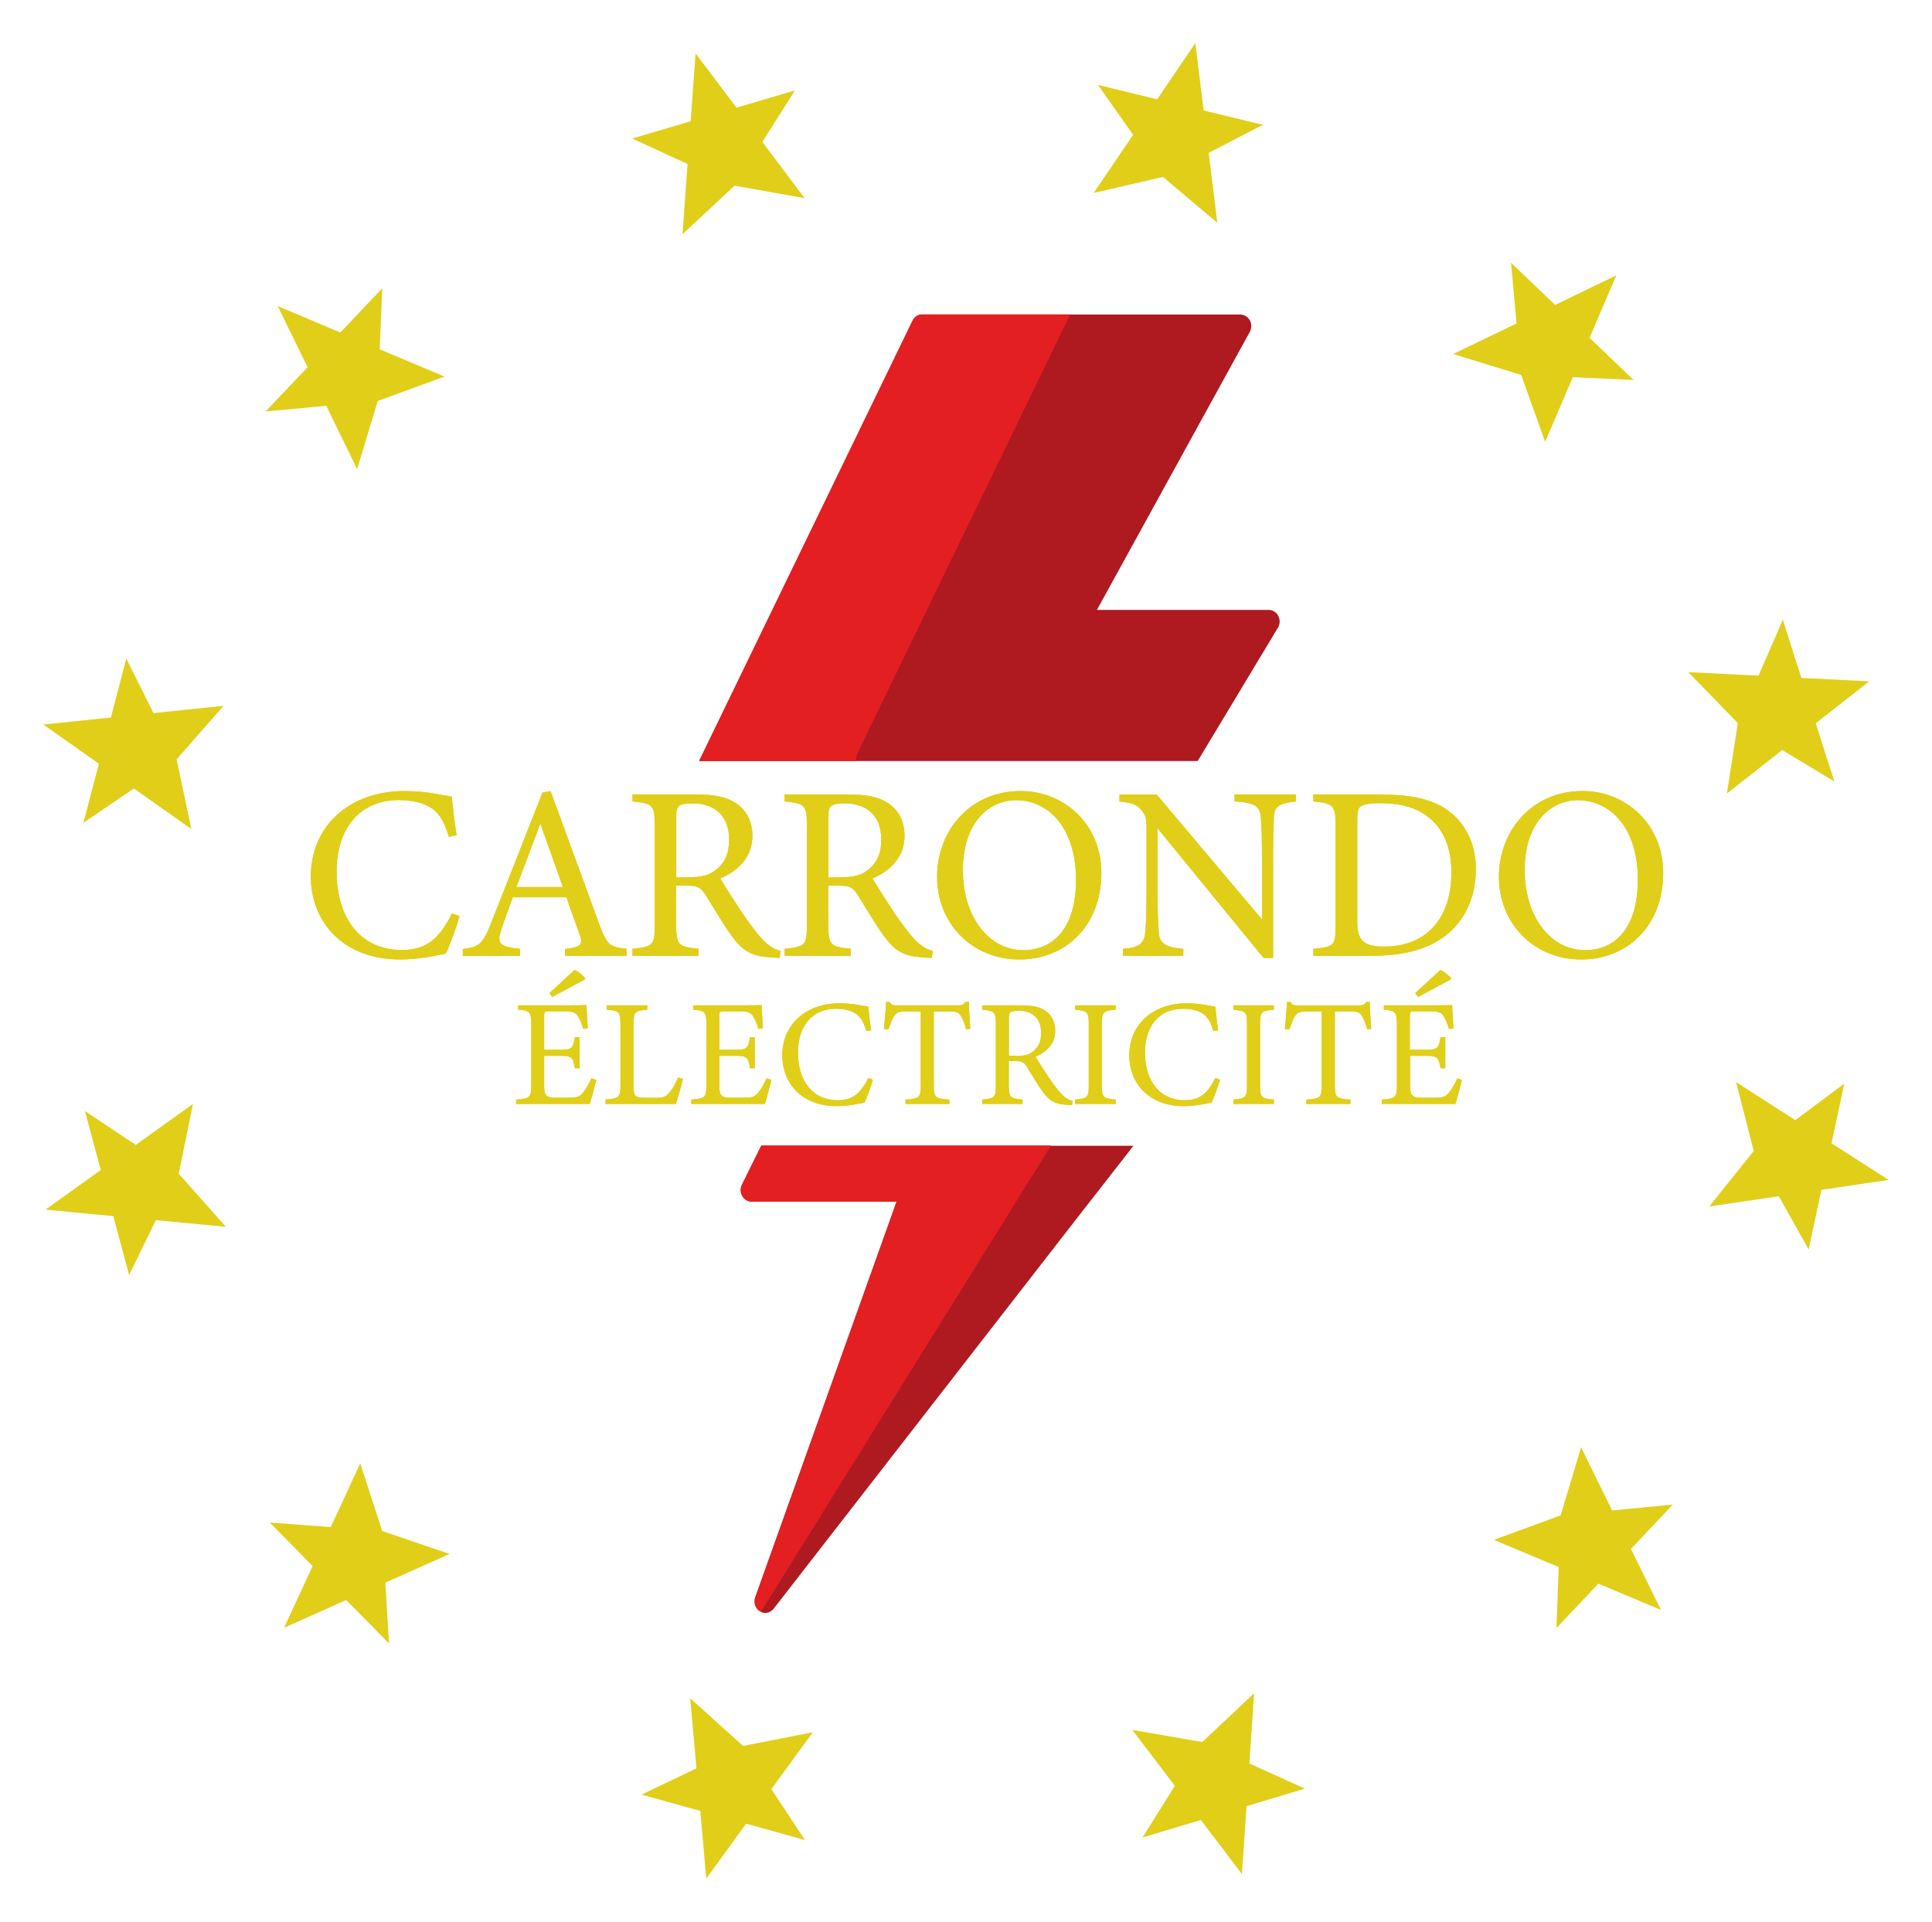 <svg xmlns="http://www.w3.org/2000/svg" viewBox="0 0 1301.6 1294.6"><path fill="#AF1920" d="M806.9 512.7l54.1-89.9c1.4-2.4 1.5-5.4.2-7.9s-3.8-4-6.4-4H739l103-187.3c1.3-2.4 1.3-5.4 0-7.8-1.3-2.4-3.7-3.9-6.4-3.9H621.3c-2.8 0-5.3 1.6-6.5 4.2L471 512.7h335.9z"/><path fill="#E41F21" d="M576.8 512.7c-.3-1.6 0-3.3.7-4.9l143.5-296h-99.7c-2.8 0-5.3 1.6-6.5 4.2L471 512.7h105.8z"/><path fill="#E1CE19" d="M850.8 84.1l-39.9-9.7-5.6-45.4-25.7 37.9-39.9-9.7 23.7 33.6-26.6 39.2 46.7-10.8 36.6 30.9-5.8-47.1 36.5-18.9zM1100.6 256l-29.7-28.4 18-42.1-41.2 19.9L1018 177l3.7 40.9-42.7 20.6 45.8 14.1 16.2 45.1 18.6-43.6 41 1.9zM1235.8 526.5l-12.5-39.2 36-28.3-45.7-2.3-12.5-39.2-16.4 37.7-47.3-2.4 33.4 34.4-7.4 47.4 37.3-29.3 35.1 21.2zM1218.5 841.8l8.6-40.2 45.3-6.7-38.5-24.7 8.6-40.2-33 24.6-39.9-25.6 11.9 46.4-30 37.4 46.9-6.9 20.1 35.9zM1048.6 1096.8l28.2-29.9 42.2 17.7-20.2-41.1 28.2-29.9-40.9 4-20.9-42.6-13.8 45.9-45 16.5 43.7 18.3-1.5 41.1zM769.7 1237.9l39.3-11.8 27.7 36.4 3.1-45.7 39.3-11.8-37.4-17 3.2-47.3-34.9 32.9-47.2-8.2 28.7 37.7-21.8 34.8zM432.2 1209l39.6 11 4 45.6 26.9-37 39.6 11-22.6-34.3 27.9-38.3-47 9.2-35.6-32.1 4.2 47.2-37 17.7zM181.7 1025.7l28.9 29.3-19.2 41.6 41.8-18.7 28.9 29.3-2.5-41 43.3-19.3-45.4-15.5-14.8-45.6-19.9 43-41.1-3.1zM57.2 748.5l10.7 39.7-37.2 26.7 45.6 4.4L87 859l18-37 47.2 4.5-31.8-35.8 9.6-47-38.5 27.6-34.3-22.8zM85.1 443.7l-10.4 39.7-45.5 4.7 37.4 26.4-10.4 39.8 34-23.1 38.7 27.3-9.9-46.9 31.6-36.1-47.2 4.9-18.3-36.7zM257.5 194.2L229.3 224l-42.2-17.8 20.1 41.2-28.3 29.8 40.9-3.8 20.8 42.6 13.9-45.9 45-16.4-43.7-18.4 1.7-41.1zM535.6 60.9l-39.4 11.6L468.6 36l-3.3 45.7-39.4 11.6 37.3 17.2-3.4 47.3 35.1-32.7 47.2 8.4-28.5-37.9 22-34.7z"/><g fill="#E1CE19"><path d="M309.6 617.2c-2.3 8-6.7 20.1-9.2 25.2-4.8 1-17.9 4-30.6 4-40 0-60.4-26.6-60.4-55.8 0-34.1 25.9-57.7 63.4-57.7 14.4 0 26.1 3 31.6 3.8.7 7.5 1.8 17.6 3.2 25.9l-5.2 1.2c-3.3-11.2-7.4-18.1-15.9-21.6-4.3-2-11.2-3.2-17.6-3.2-27.6 0-42.1 20.4-42.1 48 0 32.3 16.7 53 43.8 53 17.1 0 25.4-7.9 33.9-24.6l5.1 1.8zM380.7 644v-4.7c10.9-1.3 12.2-3 9.9-9.4-2.2-6.5-5.5-14.9-9-25.4h-36.1c-2.7 7.5-5.2 14-7.5 20.9-3.7 10.9-1.3 12.2 12.4 13.9v4.7h-38.6v-4.7c10.5-1.3 13.2-2.5 19.1-17.6l34.6-87.8 5.4-1c10.5 28.6 22.1 60.2 32.6 89.1 5.4 14.5 6.9 15.9 18.7 17.2v4.7h-41.5zM364 554.8c-5.4 14.4-11 29.6-16.1 42.8h31.3L364 554.8zM525.3 645.3c-2.2 0-4-.2-6.2-.3-12.2-.8-18.7-4-26.1-14.4-6.2-8.5-12.2-19.1-17.6-27.6-3.3-5.3-5.5-6.4-14-6.4h-5.9v26.2c0 14.2 1.8 15 15.2 16.4v4.7h-44.6v-4.7c13.9-1.5 15-2.2 15-16.4v-66.7c0-14.2-1.8-14.7-15-16.2v-4.7h42.6c12.2 0 20.4 1.5 26.8 5.7 6.9 4.3 11.4 11.9 11.4 22.1 0 14.4-9.2 23.4-21.6 28.8 3 5.2 10.2 16.4 15.2 23.9 6.2 8.9 9.4 13 13.2 17.2 4.5 4.8 8.4 6.7 12.2 7.7l-.6 4.7zM463.6 591c8.7 0 14.2-1.3 18.4-4.8 6.5-4.8 9.2-11.5 9.2-20.6 0-17.9-11.9-24.4-24.7-24.4-4.8 0-7.7.7-8.9 1.7-1.5 1.2-2 2.8-2 7.2v41h8zM627.8 645.3c-2.2 0-4-.2-6.2-.3-12.2-.8-18.7-4-26.1-14.4-6.2-8.5-12.2-19.1-17.6-27.6-3.3-5.3-5.5-6.4-14-6.4H558v26.2c0 14.2 1.8 15 15.2 16.4v4.7h-44.6v-4.7c13.9-1.5 15-2.2 15-16.4v-66.7c0-14.2-1.8-14.7-15-16.2v-4.7h42.6c12.2 0 20.4 1.5 26.8 5.7 6.9 4.3 11.4 11.9 11.4 22.1 0 14.4-9.2 23.4-21.6 28.8 3 5.2 10.2 16.4 15.2 23.9 6.2 8.9 9.4 13 13.2 17.2 4.5 4.8 8.4 6.7 12.2 7.7l-.6 4.7zM566.1 591c8.7 0 14.2-1.3 18.4-4.8 6.5-4.8 9.2-11.5 9.2-20.6 0-17.9-11.9-24.4-24.7-24.4-4.8 0-7.7.7-8.9 1.7-1.5 1.2-2 2.8-2 7.2v41h8zM687.8 532.9c28.6 0 54.2 21.9 54.2 55.2 0 35.9-24.4 58.3-55.2 58.3-32.1 0-55.5-24.4-55.5-55.8 0-29.9 21.2-57.7 56.5-57.7zm-3.3 6.2c-18.7 0-35.8 15.7-35.8 47 0 31.1 17.1 54 40.8 54 20.2 0 35.4-15 35.4-47.3 0-35.1-18.5-53.7-40.4-53.7zM872.9 540c-10.7 1.2-14.2 2.8-14.7 10.5-.2 5.4-.5 12.4-.5 27.9v67h-6.4L779.8 558v41.8c0 15 .5 22.6.8 27.4.3 8.5 4.5 11 16.6 12v4.7h-40.6v-4.7c10.4-.8 14.4-3.3 15-11.5.5-5.3.8-12.9.8-28.1V557c0-4.7-.3-7.4-3.3-11-3.2-4.2-6.7-5.2-14.9-6v-4.7h25.1l70.9 84.1v-41c0-15.5-.3-22.7-.8-27.8-.5-7.5-4.3-9.9-17.7-10.7v-4.7H873v4.8zM931.3 535.3c23.6 0 38.5 4.7 48.8 14.5 8.2 8 14.2 19.7 14.2 35.8 0 19.6-8 35.4-20.9 45.1-12.7 9.5-28.9 13.2-49.5 13.2h-39.1v-4.7c14.4-1.3 15-2.5 15-16.2v-66.7c0-14.4-2-15-15-16.4v-4.7h46.5zm-16.9 86.4c0 12.5 5.4 16 17.9 16 30.1 0 45.5-20.6 45.5-49.8 0-18.2-6.2-32.1-19.4-40.1-7.7-4.8-17.4-6.7-28.6-6.7-7.5 0-11.5 1-13.2 2.3-1.5 1-2.2 2.8-2.2 9.4v68.9zM1066.3 532.9c28.6 0 54.2 21.9 54.2 55.2 0 35.9-24.4 58.3-55.2 58.3-32.1 0-55.5-24.4-55.5-55.8 0-29.9 21.3-57.7 56.5-57.7zm-3.3 6.2c-18.7 0-35.8 15.7-35.8 47 0 31.1 17.1 54 40.8 54 20.2 0 35.4-15 35.4-47.3.1-35.1-18.5-53.7-40.4-53.7z"/></g><g fill="#E1CE19"><path d="M401.7 727.5c-.6 2.7-3.4 13.2-4.4 16.2h-49.6v-2.9c9.5-.7 10.2-1.6 10.2-10v-40.3c0-9.1-1.1-9.6-8.8-10.3v-2.9h31.2c9.6 0 13.6-.1 14.8-.2.1 2.6.5 10.2.9 15.6l-3.1.5c-.9-3.5-1.9-5.6-3.1-7.8-1.6-3.4-4-4.1-10.1-4.1H370c-3.2 0-3.4.3-3.4 3.3v22.6h11.3c7.7 0 8.2-1.5 9.4-8.5h3.2v21h-3.2c-1.3-7.3-2.1-8.4-9.5-8.4h-11.2v20.3c0 7.1 2.2 7.8 7.3 7.9h9.5c6.2 0 7.2-.9 9.5-3.6 1.9-2.1 4.1-6.3 5.5-9.4l3.3 1zm-31.6-58.4l16.9-15.6c2.1.5 6.2 4 7.2 5.5l-.1.8-22 11.8-2-2.5zM460.1 726.8c-.6 3.2-3.7 13.8-4.7 16.9h-47.5v-2.9c9.3-.9 10.1-1.4 10.1-10.1v-40.5c0-8.7-1-9.2-9.2-10v-2.9h27.3v2.9c-8.2.8-9.3 1.2-9.3 10v41.5c0 6.2.8 7.7 6.6 7.8.1 0 7.4.1 8.1.1 5.2 0 6.7-.6 9.1-3.2 2.6-2.7 4.7-6.7 6.2-10.5l3.3.9zM519.7 727.5c-.6 2.7-3.4 13.2-4.4 16.2h-49.6v-2.9c9.5-.7 10.2-1.6 10.2-10v-40.3c0-9.1-1.1-9.6-8.8-10.3v-2.9h31.2c9.6 0 13.6-.1 14.8-.2.1 2.6.5 10.2.9 15.6l-3.1.5c-.9-3.5-1.9-5.6-3.1-7.8-1.6-3.4-4-4.1-10.1-4.1H488c-3.2 0-3.4.3-3.4 3.3v22.6h11.3c7.7 0 8.2-1.5 9.4-8.5h3.2v21h-3.2c-1.3-7.3-2.1-8.4-9.5-8.4h-11.2v20.3c0 7.1 2.2 7.8 7.3 7.9h9.5c6.2 0 7.2-.9 9.5-3.6 1.9-2.1 4.1-6.3 5.5-9.4l3.3 1zM588.1 727.4c-1.4 4.9-4.1 12.2-5.6 15.4-3 .6-10.9 2.4-18.7 2.4-24.4 0-36.8-16.2-36.8-34.1 0-20.8 15.8-35.2 38.7-35.2 8.8 0 15.9 1.8 19.3 2.3.4 4.6 1.1 10.7 1.9 15.8l-3.2.7c-2-6.8-4.5-11-9.7-13.2-2.7-1.2-6.8-1.9-10.7-1.9-16.8 0-25.7 12.5-25.7 29.3 0 19.7 10.2 32.3 26.7 32.3 10.4 0 15.5-4.8 20.7-15l3.1 1.2zM650.9 693.4c-.9-3.3-2.1-6.6-3.3-8.5-1.6-2.8-2.7-3.5-8.3-3.5h-10.2v49.7c0 8 .8 9.1 10.5 9.7v2.9H610v-2.9c9.5-.6 10.3-1.6 10.3-9.7v-49.7H611c-5.6 0-7.2.6-9 3.7-1.2 2-2 4.5-3.4 8.3h-3.1c.6-6.2 1.2-12.7 1.5-18.4h2.3c1.5 2.4 2.7 2.3 5.5 2.3h40.4c2.9 0 3.7-.4 5.2-2.3h2.4c0 4.8.4 12.1.9 18.1l-2.8.3zM722.2 744.5c-1.3 0-2.4-.1-3.8-.2-7.4-.5-11.4-2.4-15.9-8.8-3.8-5.2-7.4-11.6-10.7-16.8-2-3.3-3.4-3.9-8.6-3.9h-3.6v16c0 8.7 1.1 9.2 9.3 10v2.9h-27.2v-2.9c8.5-.9 9.2-1.3 9.2-10v-40.7c0-8.7-1.1-9-9.2-9.9v-2.9h26c7.4 0 12.5.9 16.3 3.5 4.2 2.7 6.9 7.2 6.9 13.5 0 8.8-5.6 14.3-13.2 17.6 1.8 3.2 6.2 10 9.3 14.6 3.8 5.4 5.7 8 8.1 10.5 2.8 3 5.1 4.1 7.5 4.7l-.4 2.8zm-37.6-33.1c5.3 0 8.7-.8 11.2-3 4-3 5.6-7 5.6-12.6 0-10.9-7.2-14.9-15.1-14.9-3 0-4.7.4-5.4 1-.9.7-1.2 1.7-1.2 4.4v25h4.9zM724.3 743.7v-2.9c8.4-.9 9.2-1.3 9.2-10v-40.5c0-8.8-.8-9.2-9.2-10.1v-2.9h27.3v2.9c-8.5.9-9.3 1.3-9.3 10.1v40.5c0 8.8.8 9.1 9.3 10v2.9h-27.3zM821.9 727.4c-1.4 4.9-4.1 12.2-5.6 15.4-3 .6-10.9 2.4-18.7 2.4-24.4 0-36.8-16.2-36.8-34.1 0-20.8 15.8-35.2 38.7-35.2 8.8 0 15.9 1.8 19.3 2.3.4 4.6 1.1 10.7 1.9 15.8l-3.2.7c-2-6.8-4.5-11-9.7-13.2-2.7-1.2-6.8-1.9-10.7-1.9-16.8 0-25.7 12.5-25.7 29.3 0 19.7 10.2 32.3 26.7 32.3 10.4 0 15.5-4.8 20.7-15l3.1 1.2zM830.9 743.7v-2.9c8.4-.9 9.2-1.3 9.2-10v-40.5c0-8.8-.8-9.2-9.2-10.1v-2.9h27.3v2.9c-8.5.9-9.3 1.3-9.3 10.1v40.5c0 8.8.8 9.1 9.3 10v2.9h-27.3zM921.1 693.4c-.9-3.3-2.1-6.6-3.3-8.5-1.6-2.8-2.7-3.5-8.3-3.5h-10.2v49.7c0 8 .8 9.1 10.5 9.7v2.9h-29.7v-2.9c9.5-.6 10.3-1.6 10.3-9.7v-49.7h-9.3c-5.6 0-7.2.6-9 3.7-1.2 2-2 4.5-3.4 8.3h-3.1c.6-6.2 1.2-12.7 1.5-18.4h2.3c1.5 2.4 2.7 2.3 5.5 2.3h40.4c2.9 0 3.7-.4 5.2-2.3h2.4c0 4.8.4 12.1.9 18.1l-2.7.3zM984.9 727.5c-.6 2.7-3.4 13.2-4.4 16.2h-49.6v-2.9c9.5-.7 10.2-1.6 10.2-10v-40.3c0-9.1-1.1-9.6-8.8-10.3v-2.9h31.2c9.6 0 13.6-.1 14.8-.2.1 2.6.5 10.2.9 15.6l-3.1.5c-.9-3.5-1.9-5.6-3.1-7.8-1.6-3.4-4-4.1-10.1-4.1h-9.7c-3.2 0-3.4.3-3.4 3.3v22.6h11.3c7.7 0 8.2-1.5 9.4-8.5h3.2v21h-3.2c-1.3-7.3-2.1-8.4-9.5-8.4h-11v20.3c0 7.1 2.2 7.8 7.3 7.9h9.5c6.2 0 7.2-.9 9.5-3.6 1.9-2.1 4.1-6.3 5.5-9.4l3.1 1zm-31.5-58.4l16.9-15.6c2.1.5 6.2 4 7.2 5.5l-.1.8-22 11.8-2-2.5z"/></g><path fill="#AF1920" d="M725.7 820.5l-204.5 263.3c-1.4 1.8-3.5 2.8-5.6 2.8-1.3 0-2.6-.4-3.7-1.1-3.1-1.9-4.4-6-3.1-9.5L604 809.5h-97.7c-2.6 0-4.9-1.4-6.3-3.8-1.3-2.3-1.4-5.2-.2-7.6l13-26.2h250.8l-8.8 11.3"/><path fill="#E41F21" d="M500 798.1c-1.2 2.4-1.1 5.3.2 7.6s3.7 3.8 6.3 3.8h97.7L509 1076c-1.3 3.6 0 7.6 3.1 9.5l.6.3 195.4-314.1H513l-13 26.4z"/><g><g fill="#E1CE19"><path d="M309.6 617.2c-2.3 8-6.7 20.1-9.2 25.2-4.8 1-17.9 4-30.6 4-40 0-60.4-26.6-60.4-55.8 0-34.1 25.9-57.7 63.4-57.7 14.4 0 26.1 3 31.6 3.8.7 7.5 1.8 17.6 3.2 25.9l-5.2 1.2c-3.3-11.2-7.4-18.1-15.9-21.6-4.3-2-11.2-3.2-17.6-3.2-27.6 0-42.1 20.4-42.1 48 0 32.3 16.7 53 43.8 53 17.1 0 25.4-7.9 33.9-24.6l5.1 1.8zM380.7 644v-4.7c10.9-1.3 12.2-3 9.9-9.4-2.2-6.5-5.5-14.9-9-25.4h-36.1c-2.7 7.5-5.2 14-7.5 20.9-3.7 10.9-1.3 12.2 12.4 13.9v4.7h-38.6v-4.7c10.5-1.3 13.2-2.5 19.1-17.6l34.6-87.8 5.4-1c10.5 28.6 22.1 60.2 32.6 89.1 5.4 14.5 6.9 15.9 18.7 17.2v4.7h-41.5zM364 554.8c-5.4 14.4-11 29.6-16.1 42.8h31.3L364 554.8zM525.3 645.3c-2.2 0-4-.2-6.2-.3-12.2-.8-18.7-4-26.1-14.4-6.2-8.5-12.2-19.1-17.6-27.6-3.3-5.3-5.5-6.4-14-6.4h-5.9v26.2c0 14.2 1.8 15 15.2 16.4v4.7h-44.6v-4.7c13.9-1.5 15-2.2 15-16.4v-66.7c0-14.2-1.8-14.7-15-16.2v-4.7h42.6c12.2 0 20.4 1.5 26.8 5.7 6.9 4.3 11.4 11.9 11.4 22.1 0 14.4-9.2 23.4-21.6 28.8 3 5.2 10.2 16.4 15.2 23.9 6.2 8.9 9.4 13 13.2 17.2 4.5 4.8 8.4 6.7 12.2 7.7l-.6 4.7zM463.6 591c8.7 0 14.2-1.3 18.4-4.8 6.5-4.8 9.2-11.5 9.2-20.6 0-17.9-11.9-24.4-24.7-24.4-4.8 0-7.7.7-8.9 1.7-1.5 1.2-2 2.8-2 7.2v41h8zM627.8 645.3c-2.2 0-4-.2-6.2-.3-12.2-.8-18.7-4-26.1-14.4-6.2-8.5-12.2-19.1-17.6-27.6-3.3-5.3-5.5-6.4-14-6.4H558v26.2c0 14.2 1.8 15 15.2 16.4v4.7h-44.6v-4.7c13.9-1.5 15-2.2 15-16.4v-66.7c0-14.2-1.8-14.7-15-16.2v-4.7h42.6c12.2 0 20.4 1.5 26.8 5.7 6.9 4.3 11.4 11.9 11.4 22.1 0 14.4-9.2 23.4-21.6 28.8 3 5.2 10.2 16.4 15.2 23.9 6.2 8.9 9.4 13 13.2 17.2 4.5 4.8 8.4 6.7 12.2 7.7l-.6 4.7zM566.1 591c8.7 0 14.2-1.3 18.4-4.8 6.5-4.8 9.2-11.5 9.2-20.6 0-17.9-11.9-24.4-24.7-24.4-4.8 0-7.7.7-8.9 1.7-1.5 1.2-2 2.8-2 7.2v41h8zM687.8 532.9c28.6 0 54.2 21.9 54.2 55.2 0 35.9-24.4 58.3-55.2 58.3-32.1 0-55.5-24.4-55.5-55.8 0-29.9 21.2-57.7 56.5-57.7zm-3.3 6.2c-18.7 0-35.8 15.7-35.8 47 0 31.1 17.1 54 40.8 54 20.2 0 35.4-15 35.4-47.3 0-35.1-18.5-53.7-40.4-53.7zM872.9 540c-10.7 1.2-14.2 2.8-14.7 10.5-.2 5.4-.5 12.4-.5 27.9v67h-6.4L779.8 558v41.8c0 15 .5 22.6.8 27.4.3 8.5 4.5 11 16.6 12v4.7h-40.6v-4.7c10.4-.8 14.4-3.3 15-11.5.5-5.3.8-12.9.8-28.1V557c0-4.7-.3-7.4-3.3-11-3.2-4.2-6.7-5.2-14.9-6v-4.7h25.1l70.9 84.1v-41c0-15.5-.3-22.7-.8-27.8-.5-7.5-4.3-9.9-17.7-10.7v-4.7H873v4.8zM931.3 535.3c23.6 0 38.5 4.7 48.8 14.5 8.2 8 14.2 19.7 14.2 35.8 0 19.6-8 35.4-20.9 45.1-12.7 9.5-28.9 13.2-49.5 13.2h-39.1v-4.7c14.4-1.3 15-2.5 15-16.2v-66.7c0-14.4-2-15-15-16.4v-4.7h46.5zm-16.9 86.4c0 12.5 5.4 16 17.9 16 30.1 0 45.5-20.6 45.5-49.8 0-18.2-6.2-32.1-19.4-40.1-7.7-4.8-17.4-6.7-28.6-6.7-7.5 0-11.5 1-13.2 2.3-1.5 1-2.2 2.8-2.2 9.4v68.9zM1066.3 532.9c28.6 0 54.2 21.9 54.2 55.2 0 35.9-24.4 58.3-55.2 58.3-32.1 0-55.5-24.4-55.5-55.8 0-29.9 21.3-57.7 56.5-57.7zm-3.3 6.2c-18.7 0-35.8 15.7-35.8 47 0 31.1 17.1 54 40.8 54 20.2 0 35.4-15 35.4-47.3.1-35.1-18.5-53.7-40.4-53.7z"/></g><g fill="#E1CE19"><path d="M401.7 727.5c-.6 2.7-3.4 13.2-4.4 16.2h-49.6v-2.9c9.5-.7 10.2-1.6 10.2-10v-40.3c0-9.1-1.1-9.6-8.8-10.3v-2.9h31.2c9.6 0 13.6-.1 14.8-.2.1 2.6.5 10.2.9 15.6l-3.1.5c-.9-3.5-1.9-5.6-3.1-7.8-1.6-3.4-4-4.1-10.1-4.1H370c-3.2 0-3.4.3-3.4 3.3v22.6h11.3c7.7 0 8.2-1.5 9.4-8.5h3.2v21h-3.2c-1.3-7.3-2.1-8.4-9.5-8.4h-11.2v20.3c0 7.1 2.2 7.8 7.3 7.9h9.5c6.2 0 7.2-.9 9.5-3.6 1.9-2.1 4.1-6.3 5.5-9.4l3.3 1zm-31.6-58.4l16.9-15.6c2.1.5 6.2 4 7.2 5.5l-.1.8-22 11.8-2-2.5zM460.1 726.8c-.6 3.2-3.7 13.8-4.7 16.9h-47.5v-2.9c9.3-.9 10.1-1.4 10.1-10.1v-40.5c0-8.7-1-9.2-9.2-10v-2.9h27.3v2.9c-8.2.8-9.3 1.2-9.3 10v41.5c0 6.2.8 7.7 6.6 7.8.1 0 7.4.1 8.1.1 5.2 0 6.7-.6 9.1-3.2 2.6-2.7 4.7-6.7 6.2-10.5l3.3.9zM519.7 727.5c-.6 2.7-3.4 13.2-4.4 16.2h-49.6v-2.9c9.5-.7 10.2-1.6 10.2-10v-40.3c0-9.1-1.1-9.6-8.8-10.3v-2.9h31.2c9.6 0 13.6-.1 14.8-.2.1 2.6.5 10.2.9 15.6l-3.1.5c-.9-3.5-1.9-5.6-3.1-7.8-1.6-3.4-4-4.1-10.1-4.1H488c-3.2 0-3.4.3-3.4 3.3v22.6h11.3c7.7 0 8.2-1.5 9.4-8.5h3.2v21h-3.2c-1.3-7.3-2.1-8.4-9.5-8.4h-11.2v20.3c0 7.1 2.2 7.8 7.3 7.9h9.5c6.2 0 7.2-.9 9.5-3.6 1.9-2.1 4.1-6.3 5.5-9.4l3.3 1zM588.1 727.4c-1.4 4.9-4.1 12.2-5.6 15.4-3 .6-10.9 2.4-18.7 2.4-24.4 0-36.8-16.2-36.8-34.1 0-20.8 15.8-35.2 38.7-35.2 8.8 0 15.9 1.8 19.3 2.3.4 4.6 1.1 10.7 1.9 15.8l-3.2.7c-2-6.8-4.5-11-9.7-13.2-2.7-1.2-6.8-1.9-10.7-1.9-16.8 0-25.7 12.5-25.7 29.3 0 19.7 10.2 32.3 26.7 32.3 10.4 0 15.5-4.8 20.7-15l3.1 1.2zM650.9 693.4c-.9-3.3-2.1-6.6-3.3-8.5-1.6-2.8-2.7-3.5-8.3-3.5h-10.2v49.7c0 8 .8 9.1 10.5 9.7v2.9H610v-2.9c9.5-.6 10.3-1.6 10.3-9.7v-49.7H611c-5.6 0-7.2.6-9 3.7-1.2 2-2 4.5-3.4 8.3h-3.1c.6-6.2 1.2-12.7 1.5-18.4h2.3c1.5 2.4 2.7 2.3 5.5 2.3h40.4c2.9 0 3.7-.4 5.2-2.3h2.4c0 4.8.4 12.1.9 18.1l-2.8.3zM722.2 744.5c-1.3 0-2.4-.1-3.8-.2-7.4-.5-11.4-2.4-15.9-8.8-3.8-5.2-7.4-11.6-10.7-16.8-2-3.3-3.4-3.9-8.6-3.9h-3.6v16c0 8.7 1.1 9.2 9.3 10v2.9h-27.2v-2.9c8.5-.9 9.2-1.3 9.2-10v-40.7c0-8.7-1.1-9-9.2-9.9v-2.9h26c7.4 0 12.5.9 16.3 3.5 4.2 2.7 6.9 7.2 6.9 13.5 0 8.8-5.6 14.3-13.2 17.6 1.8 3.2 6.2 10 9.3 14.6 3.8 5.4 5.7 8 8.1 10.5 2.8 3 5.1 4.1 7.5 4.7l-.4 2.8zm-37.6-33.1c5.3 0 8.7-.8 11.2-3 4-3 5.6-7 5.6-12.6 0-10.9-7.2-14.9-15.1-14.9-3 0-4.7.4-5.4 1-.9.7-1.2 1.7-1.2 4.4v25h4.9zM724.3 743.7v-2.9c8.4-.9 9.2-1.3 9.2-10v-40.5c0-8.8-.8-9.2-9.2-10.1v-2.9h27.3v2.9c-8.5.9-9.3 1.3-9.3 10.1v40.5c0 8.8.8 9.1 9.3 10v2.9h-27.3zM821.9 727.4c-1.4 4.9-4.1 12.2-5.6 15.4-3 .6-10.9 2.4-18.7 2.4-24.4 0-36.8-16.2-36.8-34.1 0-20.8 15.8-35.2 38.7-35.2 8.8 0 15.9 1.8 19.3 2.3.4 4.6 1.1 10.7 1.9 15.8l-3.2.7c-2-6.8-4.5-11-9.7-13.2-2.7-1.2-6.8-1.9-10.7-1.9-16.8 0-25.7 12.5-25.7 29.3 0 19.7 10.2 32.3 26.7 32.3 10.4 0 15.5-4.8 20.7-15l3.1 1.2zM830.9 743.7v-2.9c8.4-.9 9.2-1.3 9.2-10v-40.5c0-8.8-.8-9.2-9.2-10.1v-2.9h27.3v2.9c-8.5.9-9.3 1.3-9.3 10.1v40.5c0 8.8.8 9.1 9.3 10v2.9h-27.3zM921.1 693.4c-.9-3.3-2.1-6.6-3.3-8.5-1.6-2.8-2.7-3.5-8.3-3.5h-10.2v49.7c0 8 .8 9.1 10.5 9.7v2.9h-29.7v-2.9c9.5-.6 10.3-1.6 10.3-9.7v-49.7h-9.3c-5.6 0-7.2.6-9 3.7-1.2 2-2 4.5-3.4 8.3h-3.1c.6-6.2 1.2-12.7 1.5-18.4h2.3c1.5 2.4 2.7 2.3 5.5 2.3h40.4c2.9 0 3.7-.4 5.2-2.3h2.4c0 4.8.4 12.1.9 18.1l-2.7.3zM984.9 727.5c-.6 2.7-3.4 13.2-4.4 16.2h-49.6v-2.9c9.5-.7 10.2-1.6 10.2-10v-40.3c0-9.1-1.1-9.6-8.8-10.3v-2.9h31.2c9.6 0 13.6-.1 14.8-.2.1 2.6.5 10.2.9 15.6l-3.1.5c-.9-3.5-1.9-5.6-3.1-7.8-1.6-3.4-4-4.1-10.1-4.1h-9.7c-3.2 0-3.4.3-3.4 3.3v22.6h11.3c7.7 0 8.2-1.5 9.4-8.5h3.2v21h-3.2c-1.3-7.3-2.1-8.4-9.5-8.4h-11v20.3c0 7.1 2.2 7.8 7.3 7.9h9.5c6.2 0 7.2-.9 9.5-3.6 1.9-2.1 4.1-6.3 5.5-9.4l3.1 1zm-31.5-58.4l16.9-15.6c2.1.5 6.2 4 7.2 5.5l-.1.8-22 11.8-2-2.5z"/></g></g></svg>
